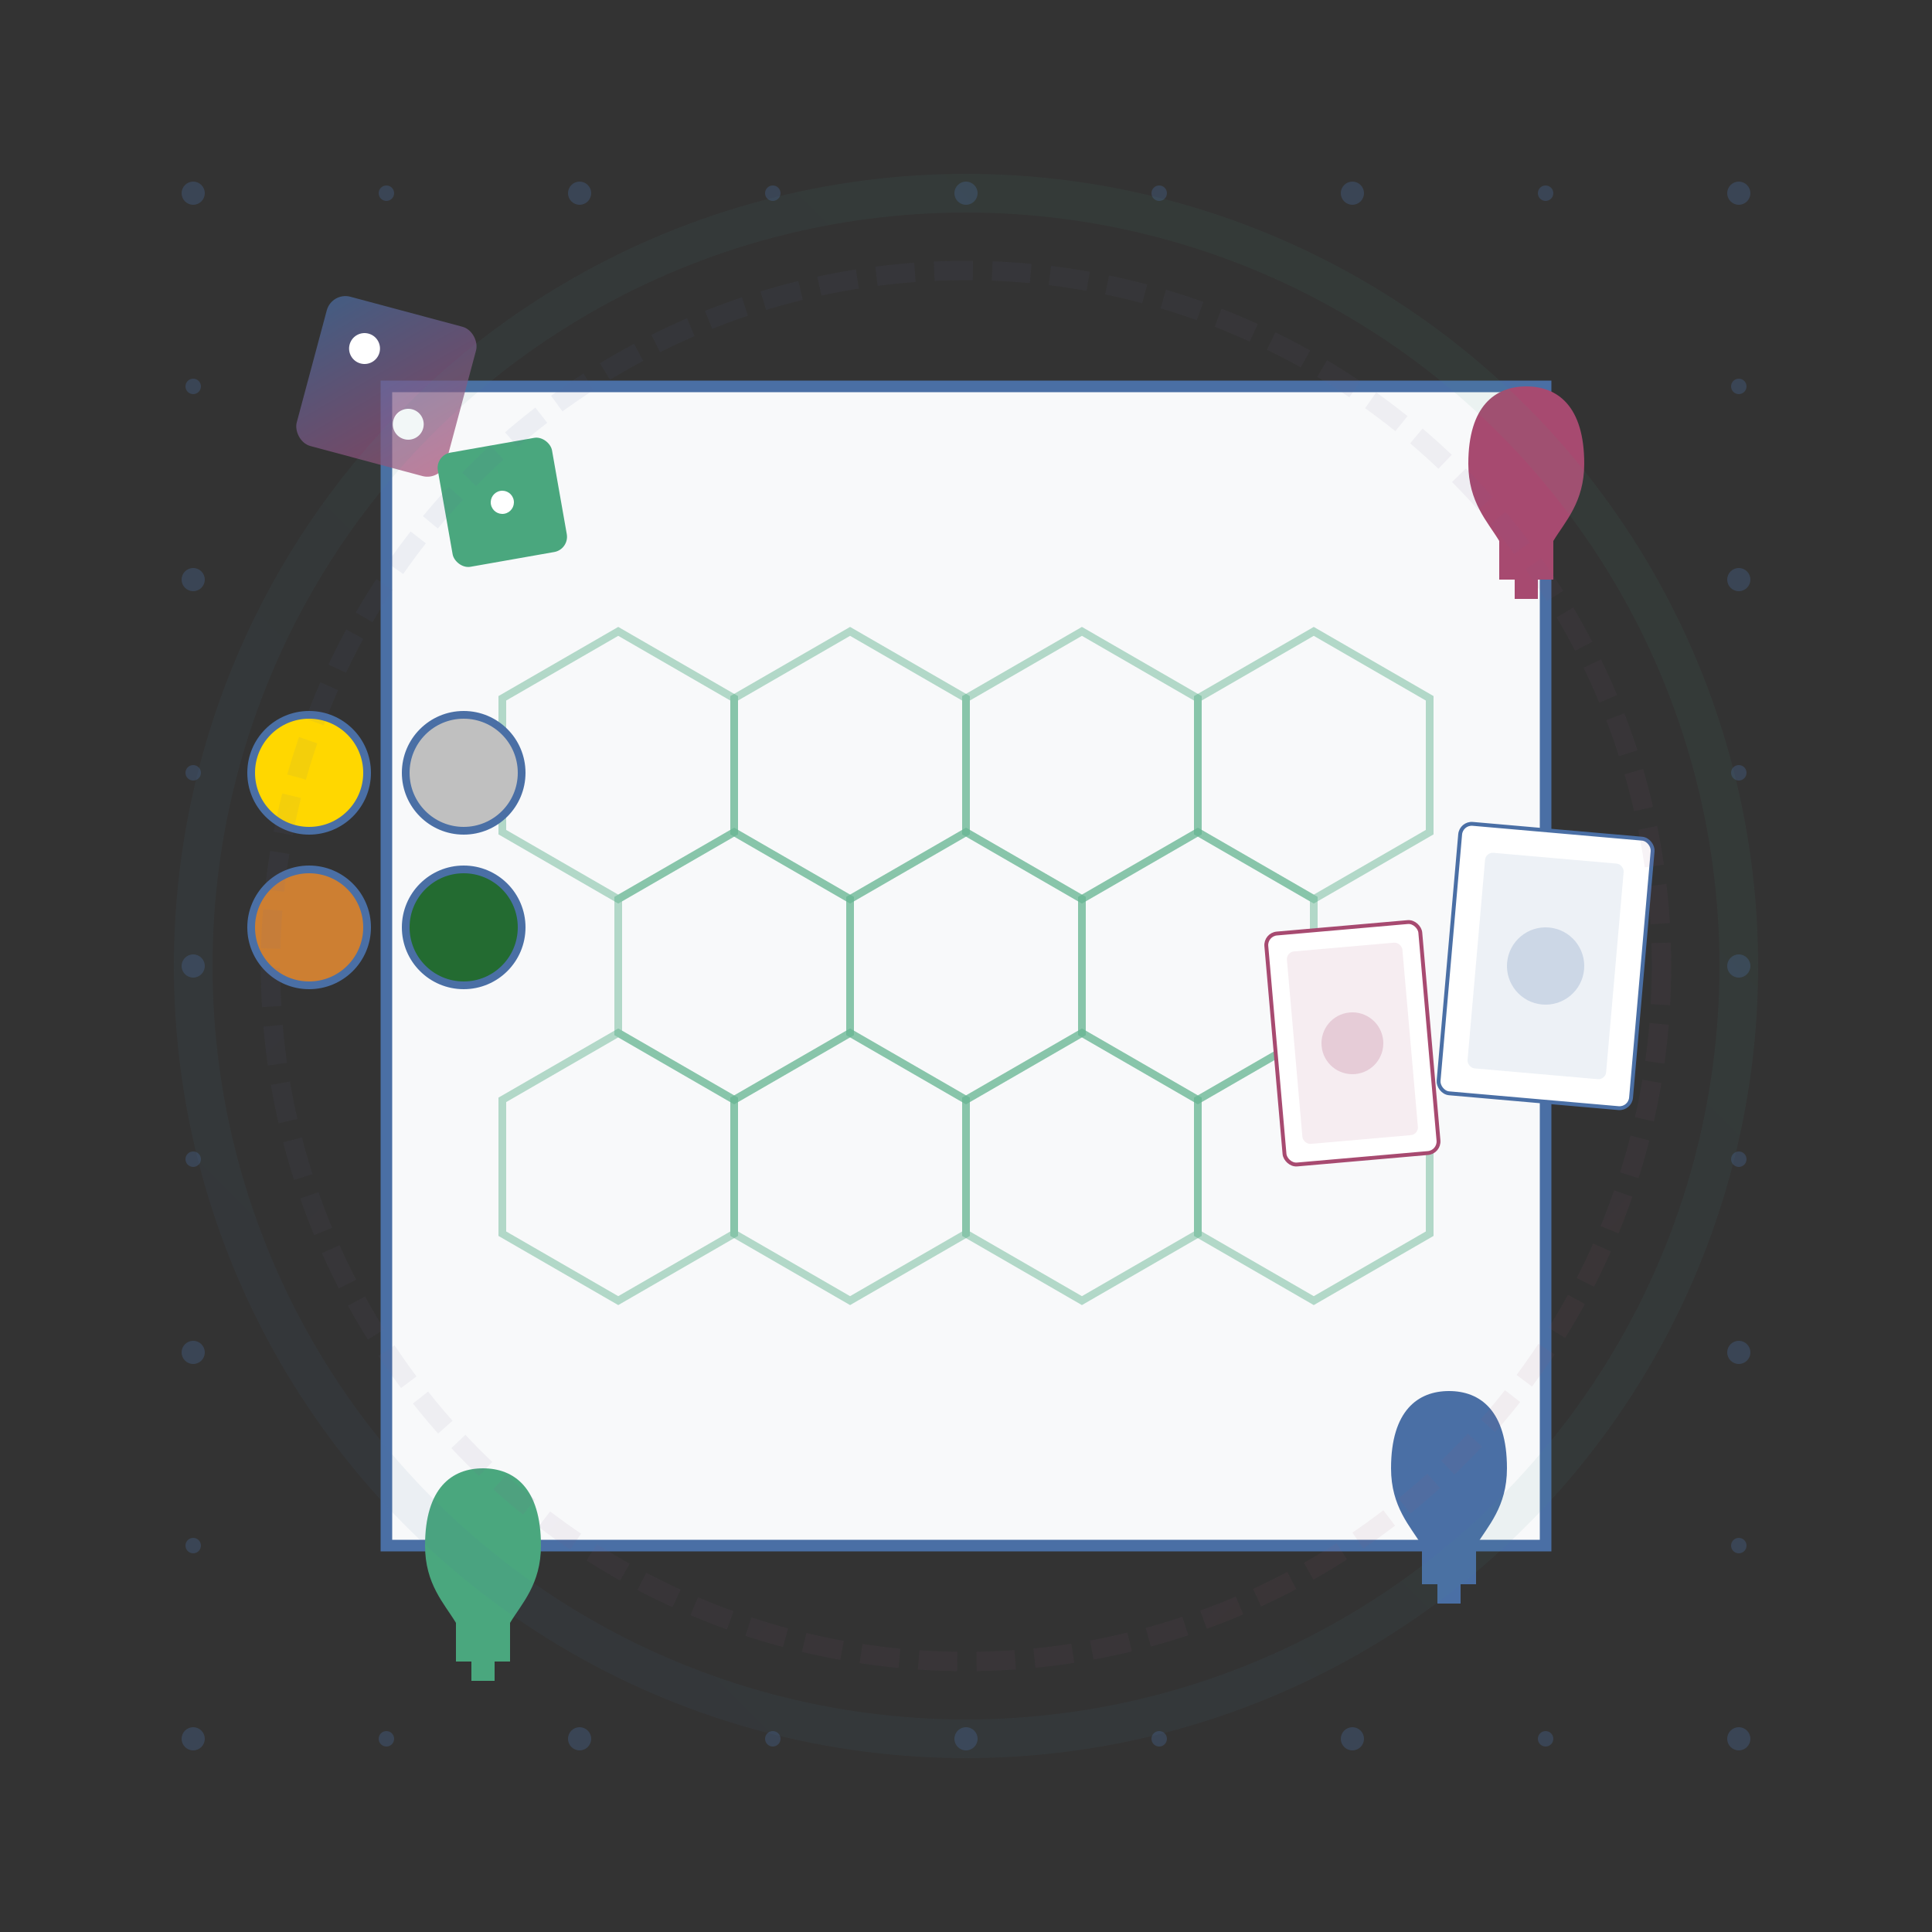 <svg xmlns="http://www.w3.org/2000/svg" viewBox="0 0 500 500" width="500" height="500">
  <rect x="0" y="0" width="500" height="500" fill="#333333" stroke="none"/>
  <defs>
    <linearGradient id="gradient1" x1="0%" y1="0%" x2="100%" y2="100%">
      <stop offset="0%" stop-color="#4a6fa5" stop-opacity="0.7" />
      <stop offset="100%" stop-color="#a74a70" stop-opacity="0.7" />
    </linearGradient>
    <linearGradient id="gradient2" x1="100%" y1="0%" x2="0%" y2="100%">
      <stop offset="0%" stop-color="#4aa77e" stop-opacity="0.7" />
      <stop offset="100%" stop-color="#4a6fa5" stop-opacity="0.7" />
    </linearGradient>
  </defs>
  
  <!-- Large central game board element -->
  <g transform="translate(250, 250)">
    <path d="M-150,-150 L150,-150 L150,150 L-150,150 Z" fill="#f8f9fa" stroke="#4a6fa5" stroke-width="3" />
    
    <!-- Inner hexagon grid -->
    <g stroke="#4aa77e" stroke-width="2" fill="none" stroke-opacity="0.4">
      <path d="M-120,-69.28 L-90,-86.6 L-60,-69.28 L-60,-34.64 L-90,-17.32 L-120,-34.64 Z" />
      <path d="M-60,-69.28 L-30,-86.6 L0,-69.28 L0,-34.64 L-30,-17.32 L-60,-34.64 Z" />
      <path d="M0,-69.28 L30,-86.6 L60,-69.28 L60,-34.64 L30,-17.32 L0,-34.64 Z" />
      <path d="M60,-69.28 L90,-86.6 L120,-69.28 L120,-34.64 L90,-17.32 L60,-34.64 Z" />
      
      <path d="M-90,-17.32 L-60,-34.64 L-30,-17.32 L-30,17.32 L-60,34.64 L-90,17.32 Z" />
      <path d="M-30,-17.32 L0,-34.64 L30,-17.32 L30,17.32 L0,34.64 L-30,17.32 Z" />
      <path d="M30,-17.32 L60,-34.64 L90,-17.32 L90,17.32 L60,34.64 L30,17.32 Z" />
      
      <path d="M-120,34.64 L-90,17.32 L-60,34.64 L-60,69.28 L-90,86.6 L-120,69.28 Z" />
      <path d="M-60,34.64 L-30,17.32 L0,34.64 L0,69.28 L-30,86.6 L-60,69.28 Z" />
      <path d="M0,34.64 L30,17.32 L60,34.64 L60,69.28 L30,86.6 L0,69.28 Z" />
      <path d="M60,34.64 L90,17.32 L120,34.64 L120,69.28 L90,86.6 L60,69.28 Z" />
    </g>
  </g>
  
  <!-- Game pieces scattered around -->
  <!-- Dice group -->
  <g transform="translate(100, 100) rotate(15)">
    <rect x="-20" y="-20" width="40" height="40" rx="5" fill="url(#gradient1)" />
    <circle cx="-8" cy="-8" r="4" fill="#fff" />
    <circle cx="8" cy="8" r="4" fill="#fff" />
  </g>
  
  <g transform="translate(130, 130) rotate(-10)">
    <rect x="-15" y="-15" width="30" height="30" rx="4" fill="#4aa77e" />
    <circle cx="0" cy="0" r="3" fill="#fff" />
  </g>
  
  <!-- Meeples -->
  <path d="M380,120 C380,105 387,100 395,100 C403,100 410,105 410,120 C410,130 405,135 402,140 L402,150 L398,150 L398,155 L392,155 L392,150 L388,150 L388,140 C385,135 380,130 380,120 Z" fill="#a74a70" />
  
  <path d="M360,380 C360,365 367,360 375,360 C383,360 390,365 390,380 C390,390 385,395 382,400 L382,410 L378,410 L378,415 L372,415 L372,410 L368,410 L368,400 C365,395 360,390 360,380 Z" fill="#4a6fa5" />
  
  <path d="M110,400 C110,385 117,380 125,380 C133,380 140,385 140,400 C140,410 135,415 132,420 L132,430 L128,430 L128,435 L122,435 L122,430 L118,430 L118,420 C115,415 110,410 110,400 Z" fill="#4aa77e" />
  
  <!-- Playing cards -->
  <g transform="translate(400, 250) rotate(5)">
    <rect x="-25" y="-35" width="50" height="70" rx="3" fill="#fff" stroke="#4a6fa5" stroke-width="1" />
    <rect x="-18" y="-28" width="36" height="56" rx="2" fill="#4a6fa5" fill-opacity="0.1" />
    <circle cx="0" cy="0" r="10" fill="#4a6fa5" fill-opacity="0.2" />
  </g>
  
  <g transform="translate(350, 270) rotate(-5)">
    <rect x="-20" y="-30" width="40" height="60" rx="3" fill="#fff" stroke="#a74a70" stroke-width="1" />
    <rect x="-15" y="-25" width="30" height="50" rx="2" fill="#a74a70" fill-opacity="0.1" />
    <circle cx="0" cy="0" r="8" fill="#a74a70" fill-opacity="0.2" />
  </g>
  
  <!-- Resource tokens -->
  <circle cx="80" cy="200" r="15" fill="#ffd700" stroke="#4a6fa5" stroke-width="2" />
  <circle cx="120" cy="200" r="15" fill="#c0c0c0" stroke="#4a6fa5" stroke-width="2" />
  <circle cx="80" cy="240" r="15" fill="#cd7f32" stroke="#4a6fa5" stroke-width="2" />
  <circle cx="120" cy="240" r="15" fill="#236b31" stroke="#4a6fa5" stroke-width="2" />
  
  <!-- Decorative elements -->
  <circle cx="250" cy="250" r="200" fill="none" stroke="url(#gradient2)" stroke-width="10" stroke-opacity="0.1" />
  <circle cx="250" cy="250" r="180" fill="none" stroke="url(#gradient1)" stroke-width="5" stroke-opacity="0.1" stroke-dasharray="10 5" />
  
  <!-- Decorative dots pattern -->
  <g fill="#4a6fa5" fill-opacity="0.3">
    <circle cx="50" cy="50" r="3" />
    <circle cx="100" cy="50" r="2" />
    <circle cx="150" cy="50" r="3" />
    <circle cx="200" cy="50" r="2" />
    <circle cx="250" cy="50" r="3" />
    <circle cx="300" cy="50" r="2" />
    <circle cx="350" cy="50" r="3" />
    <circle cx="400" cy="50" r="2" />
    <circle cx="450" cy="50" r="3" />
    
    <circle cx="50" cy="450" r="3" />
    <circle cx="100" cy="450" r="2" />
    <circle cx="150" cy="450" r="3" />
    <circle cx="200" cy="450" r="2" />
    <circle cx="250" cy="450" r="3" />
    <circle cx="300" cy="450" r="2" />
    <circle cx="350" cy="450" r="3" />
    <circle cx="400" cy="450" r="2" />
    <circle cx="450" cy="450" r="3" />
    
    <circle cx="50" cy="100" r="2" />
    <circle cx="50" cy="150" r="3" />
    <circle cx="50" cy="200" r="2" />
    <circle cx="50" cy="250" r="3" />
    <circle cx="50" cy="300" r="2" />
    <circle cx="50" cy="350" r="3" />
    <circle cx="50" cy="400" r="2" />
    
    <circle cx="450" cy="100" r="2" />
    <circle cx="450" cy="150" r="3" />
    <circle cx="450" cy="200" r="2" />
    <circle cx="450" cy="250" r="3" />
    <circle cx="450" cy="300" r="2" />
    <circle cx="450" cy="350" r="3" />
    <circle cx="450" cy="400" r="2" />
  </g>
</svg>
